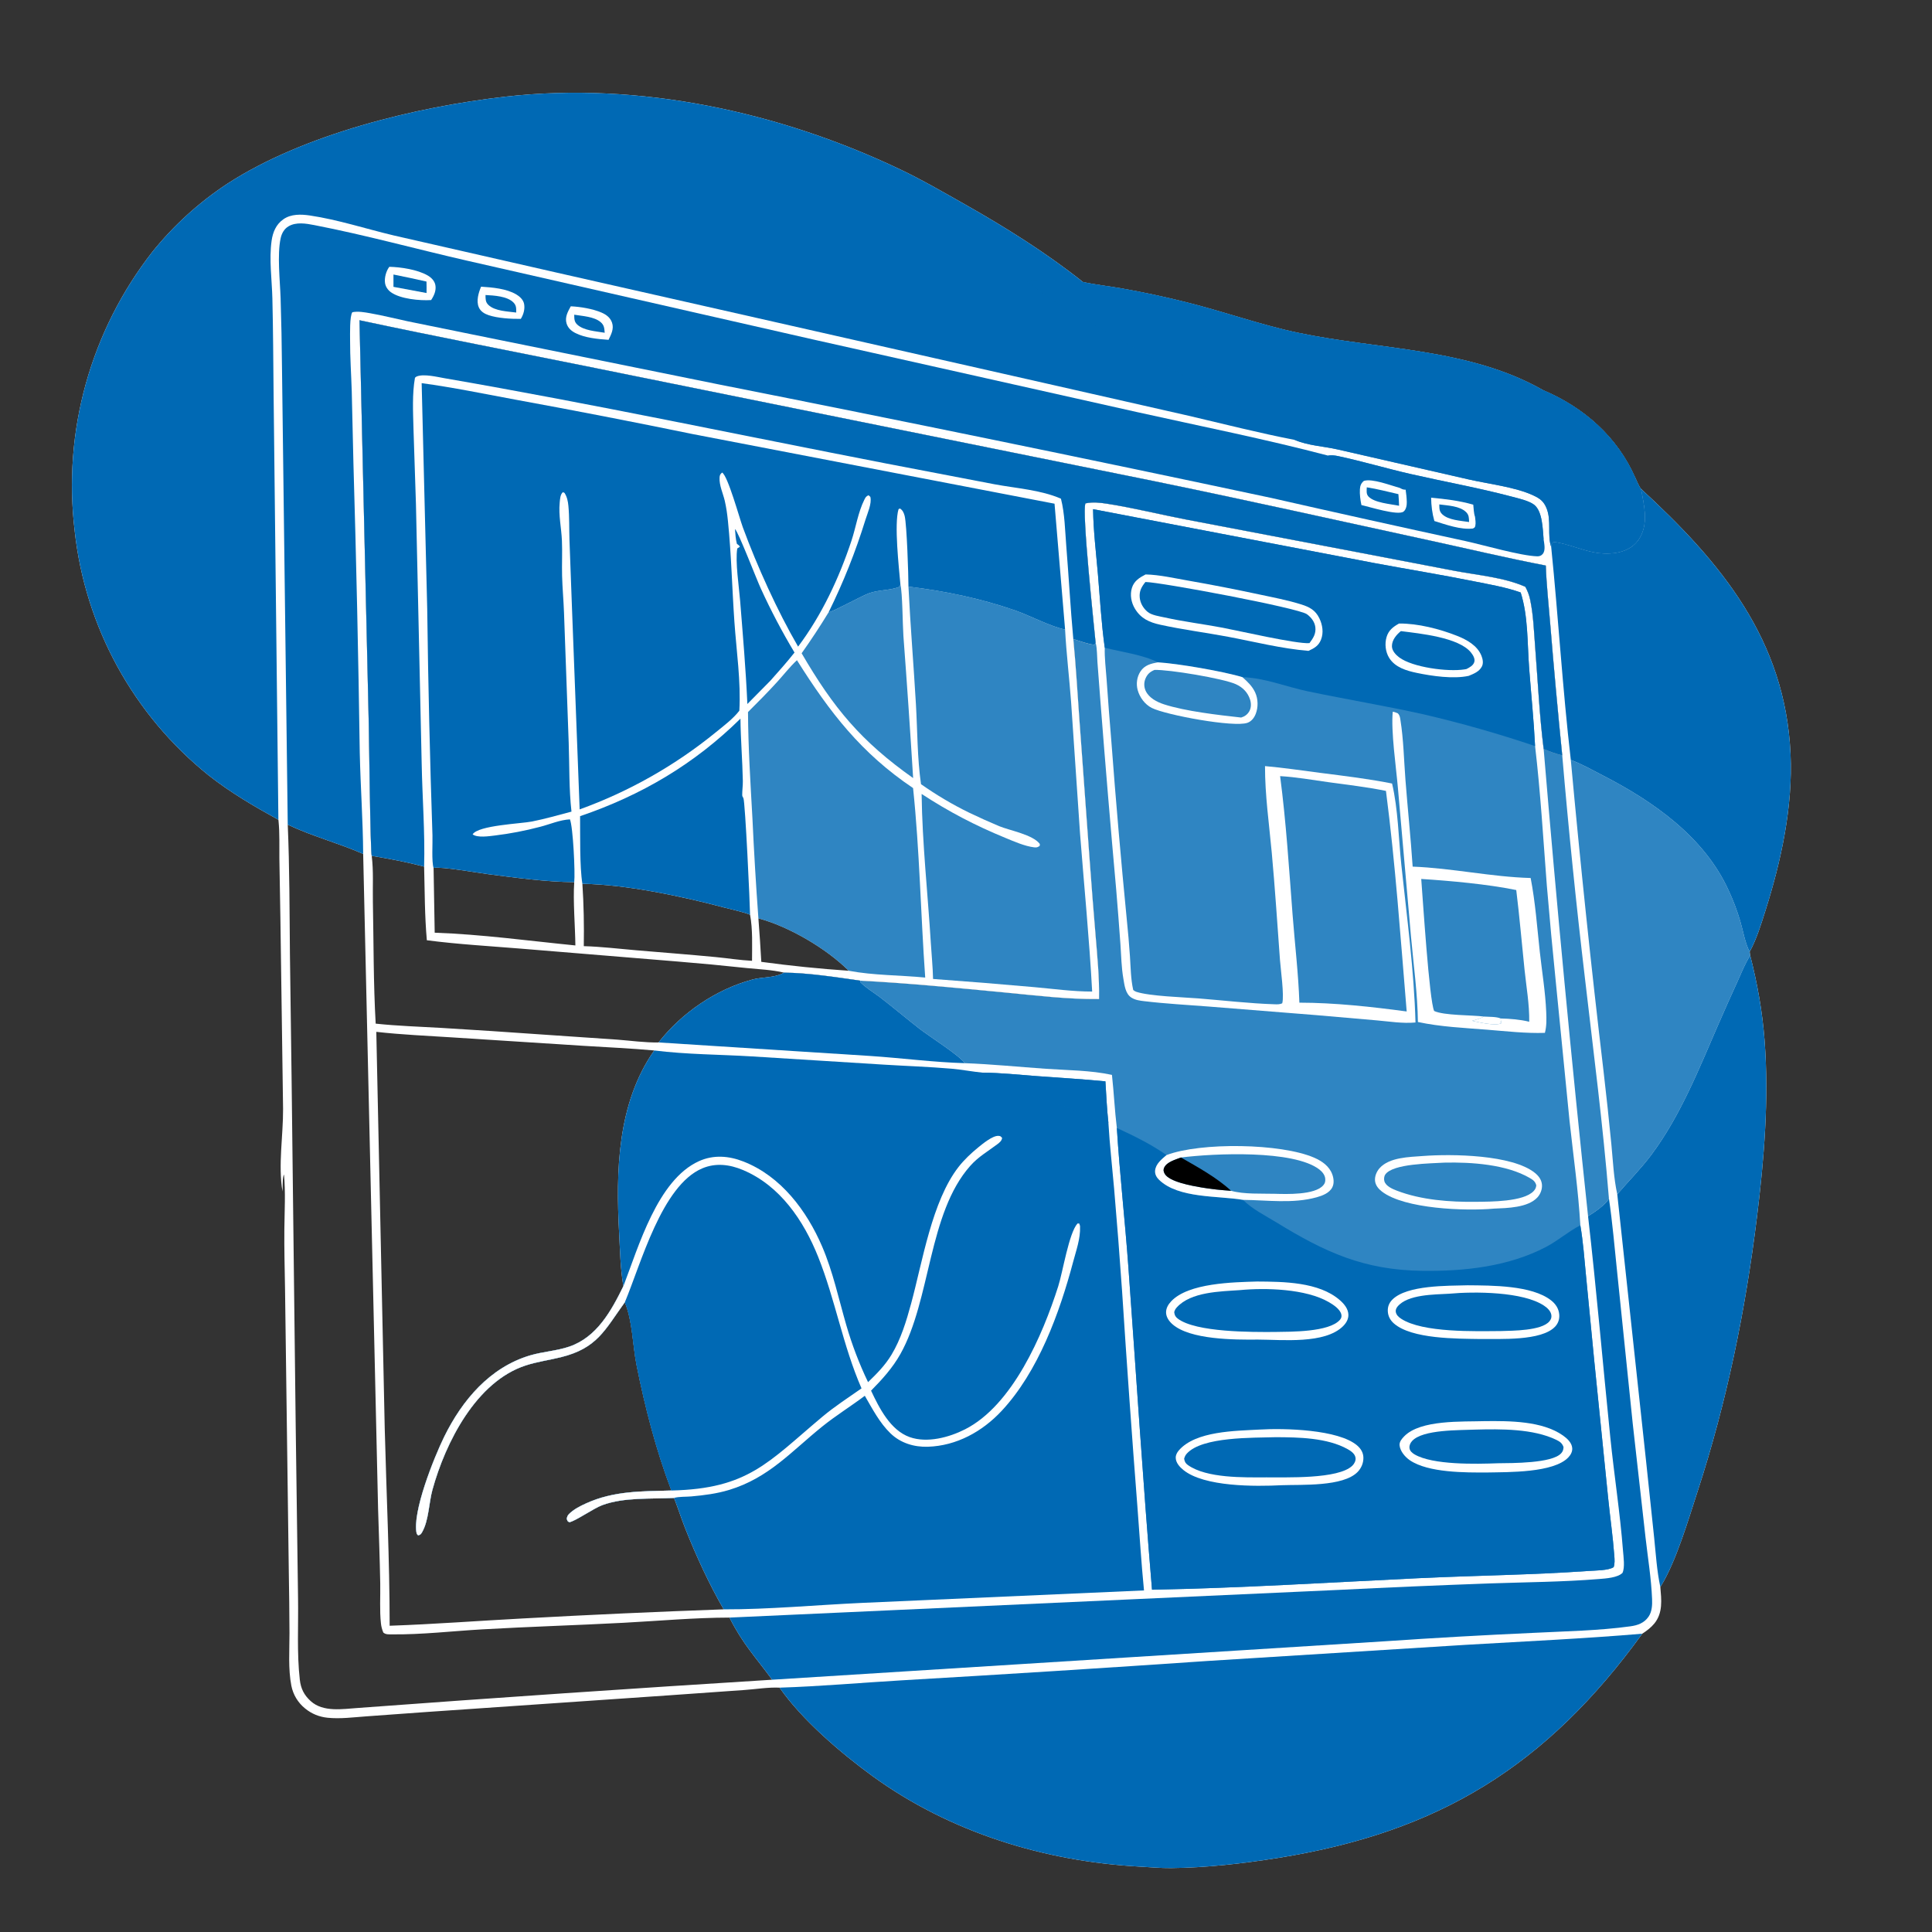 <?xml version="1.0" encoding="utf-8" ?>
<svg xmlns="http://www.w3.org/2000/svg" xmlns:xlink="http://www.w3.org/1999/xlink" width="1024" height="1024">
	<rect width="100%" height="100%" fill="#333333" stroke="none"/>
	<path fill="white" d="M147.554 434.489C134.619 427.348 122.147 420.08 110.519 410.911Q108.674 409.428 106.867 407.901Q105.059 406.373 103.289 404.802Q101.519 403.231 99.788 401.617Q98.058 400.002 96.367 398.346Q94.677 396.69 93.027 394.993Q91.378 393.295 89.771 391.558Q88.163 389.821 86.599 388.045Q85.035 386.269 83.515 384.455Q81.995 382.641 80.519 380.791Q79.044 378.94 77.615 377.054Q76.186 375.167 74.803 373.247Q73.42 371.326 72.085 369.372Q70.75 367.418 69.463 365.431Q68.176 363.445 66.939 361.428Q65.701 359.41 64.513 357.363Q63.325 355.316 62.188 353.241Q61.051 351.165 59.965 349.063Q58.879 346.96 57.845 344.831Q56.811 342.702 55.829 340.549Q54.848 338.395 53.919 336.218Q52.991 334.041 52.116 331.842Q51.242 329.643 50.421 327.423Q49.601 325.203 48.835 322.964Q48.069 320.725 47.358 318.467Q46.648 316.21 45.993 313.935Q45.338 311.661 44.739 309.372Q44.139 307.082 43.597 304.779Q43.054 302.475 42.568 300.159Q42.082 297.842 41.653 295.515Q41.224 293.188 40.852 290.85Q40.48 288.513 40.166 286.167Q39.851 283.822 39.594 281.469Q39.298 279.024 39.062 276.572Q38.826 274.121 38.65 271.664Q38.473 269.208 38.358 266.747Q38.242 264.287 38.186 261.825Q38.13 259.363 38.135 256.9Q38.14 254.437 38.205 251.975Q38.27 249.513 38.395 247.053Q38.52 244.593 38.706 242.137Q38.892 239.681 39.137 237.231Q39.383 234.78 39.688 232.336Q39.994 229.892 40.359 227.456Q40.725 225.021 41.15 222.595Q41.575 220.169 42.059 217.754Q42.543 215.339 43.086 212.937Q43.629 210.535 44.231 208.146Q44.833 205.758 45.493 203.385Q46.153 201.012 46.872 198.657Q47.59 196.301 48.365 193.963Q49.141 191.625 49.974 189.307Q50.806 186.99 51.695 184.693Q52.584 182.396 53.53 180.122Q54.475 177.847 55.475 175.597Q56.476 173.346 57.531 171.121Q58.587 168.895 59.696 166.697Q60.806 164.498 61.969 162.327Q63.132 160.156 64.348 158.014Q65.564 155.872 66.832 153.761Q68.1 151.649 69.419 149.57Q70.739 147.49 72.109 145.443Q73.479 143.396 74.898 141.384Q76.318 139.371 77.787 137.394Q79.255 135.417 80.772 133.476Q84.999 128.217 89.623 123.305Q94.248 118.392 99.242 113.855Q104.236 109.318 109.568 105.185Q114.901 101.052 120.54 97.347C160.919 71.113 220.683 56.577 267.995 51.225C338.955 43.197 412.932 59.252 477.013 89.733C488.689 95.287 499.867 101.792 511.119 108.148C532.781 120.384 554.487 133.953 573.977 149.463C580.778 150.956 587.743 151.678 594.6 152.889Q611.611 155.896 628.366 160.103C648.287 165.019 667.709 172.095 687.788 176.334C731.147 185.488 778.426 184.325 817.891 206.806C839.491 215.949 857.192 231.529 866.71 253.161C867.635 255.042 868.502 257.484 869.771 259.123C912.423 298.266 946.216 339.183 949.016 399.499C950.316 427.49 944.074 456.319 935.653 482.853C933.361 490.074 931.006 497.815 927.357 504.452L927.643 506.453C931.443 521.34 934.081 536.012 935.257 551.36C937.638 582.457 935.029 614.273 931.214 645.143C925.065 694.89 915.266 742.949 899.694 790.657C894.93 805.251 888.378 827.622 880.395 840.522C880.272 840.72 880.13 840.907 879.998 841.1C880.579 847.87 881.476 854.827 876.804 860.536C875.079 862.644 872.718 864.433 870.444 865.896C819.539 936.067 762.702 971.136 677.252 984.765C658.664 987.73 639.468 989.933 620.623 990.119C615.217 990.173 609.659 989.641 604.255 989.352C553.749 986.655 503.499 971.238 462.357 941.31C445.584 929.109 425.088 911.56 413.174 894.492C407.225 894.211 400.713 895.292 394.739 895.719L354.972 898.529L225.518 907.431L194.198 909.7C187.474 910.178 180.308 911.147 173.593 910.439C169.163 909.971 165.177 908.369 161.721 905.535Q161.021 904.972 160.373 904.351Q159.724 903.729 159.133 903.054Q158.541 902.378 158.01 901.653Q157.48 900.929 157.014 900.161Q156.549 899.393 156.152 898.587Q155.755 897.781 155.43 896.944Q155.105 896.107 154.854 895.244Q154.603 894.382 154.428 893.501C152.682 884.598 153.446 874.644 153.432 865.585Q153.359 849.25 153.067 832.917L151.072 682.967C150.909 672.472 150.606 661.951 150.716 651.456C150.815 641.951 151.402 631.937 150.515 622.477C149.614 624.058 149.915 629.379 149.716 631.487C147.353 617.326 150.116 602.029 150.033 587.746L148.634 487.92L148.073 455.004C147.989 448.448 148.29 441.719 147.629 435.195L147.554 434.489ZM582.507 529.523C582.737 518.253 581.616 507.135 580.693 495.921Q579.016 476.098 577.571 456.256L572.089 381.156C571.057 367.015 570.267 352.808 568.874 338.699C572.461 339.806 576.26 341.293 579.983 341.719C580.668 341.035 580.469 341.406 580.704 340.681C579.792 331.087 573.334 271.019 575.32 266.806C579.162 265.945 583.16 266.424 587.01 267.029C600.909 269.212 614.693 272.666 628.515 275.332L721.779 293.13L771.343 302.631C783.364 304.887 797.254 306.033 808.472 311.026C809.624 313.202 810.439 315.227 810.961 317.639C812.751 325.904 813.004 334.662 813.672 343.086C815.091 360.981 815.929 379.234 818.169 397.032C821.347 398.31 824.669 399.619 828.019 400.356Q824.48 365.193 821.596 329.97C820.787 319.942 819.653 309.808 819.314 299.756C798.51 295.743 777.949 290.846 757.252 286.347C708.542 275.76 659.855 264.87 611.021 254.879L316.124 195.199C274.27 186.722 232.292 178.642 190.53 169.738L195.444 383.501C195.624 391.3 196.295 451.935 197.016 453.623C198.032 461.602 197.476 469.874 197.633 477.908C198.053 499.443 197.896 521.043 199.118 542.55C210.749 543.801 222.59 544.135 234.268 544.832Q261.048 546.443 287.809 548.349L327.074 551.022C334.326 551.566 341.789 552.657 349.046 552.513C361.366 536.744 379.576 524.344 398.871 519.154C403.857 517.813 410.071 518.291 414.66 515.988C414.958 515.838 415.247 515.673 415.541 515.515C428.453 515.639 443.19 517.944 456.06 519.785C481.355 521.081 506.724 523.584 531.939 525.982C548.806 527.586 565.533 529.693 582.507 529.523ZM206.524 861.68C230.145 860.862 253.8 859.043 277.41 857.8Q330.463 854.876 383.563 852.988C375.872 839.647 369.033 824.792 363.344 810.501C361.164 805.026 359.387 799.418 357.252 793.932C345.021 794.564 330.83 793.491 319.261 797.745C314.499 799.496 304.828 806.361 301.721 806.821C300.652 806.197 300.75 806.164 300.388 804.963C300.575 803.926 300.792 803.268 301.526 802.514C303.971 800.006 307.519 798.229 310.682 796.793C325.346 790.134 340.147 790.44 355.85 789.999C347.731 768.581 341.892 746.043 337.41 723.597C335.266 712.861 335.312 700.339 331.183 690.216C320.451 705.099 316.573 714.585 297.233 719.367C291.073 720.89 284.695 721.747 278.654 723.712C252.409 732.25 236.121 764.521 229.206 789.606C227.308 796.491 227.276 805.815 223.785 811.984C223.17 813.071 222.863 813.489 221.611 813.798L220.866 812.931C218.238 801.812 230.083 772.397 235.434 761.507C244.945 742.153 259.619 724.753 280.891 718.408C287.698 716.378 294.957 716.039 301.707 713.736C316.393 708.724 324.008 694.731 330.409 681.685C328.8 672.575 328.662 663.155 328.168 653.932C326.399 620.919 327.069 584.913 346.755 556.761C334.238 555.631 321.642 555.094 309.098 554.296L240.07 549.866C226.541 548.986 212.924 548.422 199.45 546.9L203.919 757.193C204.809 791.976 206.52 826.893 206.524 861.68ZM192.49 452.602C179.42 446.837 165.476 443.252 152.512 437.084C153.481 459.789 153.444 482.558 153.661 505.279L154.54 570.903L156.737 756.671L157.968 846.941C158.204 861.163 157.289 876.203 158.91 890.316C159.45 895.012 161.162 898.426 164.665 901.611C171.3 907.643 181.627 905.793 189.837 905.244Q299.501 897.119 409.252 890.288C400.219 877.973 393.913 871.667 386.631 857.356C367.928 857.39 349.01 859.133 330.322 860.117C305.474 861.425 280.595 862.17 255.752 863.585C239.888 864.488 223.58 866.428 207.706 866.248C206.013 866.229 204.476 866.419 203.166 865.282C202.495 863.664 202.103 862.214 201.909 860.468C201.145 853.603 201.662 846.187 201.535 839.242C201.295 826.1 200.803 812.945 200.395 799.807L192.49 452.602Z"/>
	<path fill="#0069B4" d="M147.554 434.489C134.619 427.348 122.147 420.08 110.519 410.911Q108.674 409.428 106.867 407.901Q105.059 406.373 103.289 404.802Q101.519 403.231 99.788 401.617Q98.058 400.002 96.367 398.346Q94.677 396.69 93.027 394.993Q91.378 393.295 89.771 391.558Q88.163 389.821 86.599 388.045Q85.035 386.269 83.515 384.455Q81.995 382.641 80.519 380.791Q79.044 378.94 77.615 377.054Q76.186 375.167 74.803 373.247Q73.42 371.326 72.085 369.372Q70.75 367.418 69.463 365.431Q68.176 363.445 66.939 361.428Q65.701 359.41 64.513 357.363Q63.325 355.316 62.188 353.241Q61.051 351.165 59.965 349.063Q58.879 346.96 57.845 344.831Q56.811 342.702 55.829 340.549Q54.848 338.395 53.919 336.218Q52.991 334.041 52.116 331.842Q51.242 329.643 50.421 327.423Q49.601 325.203 48.835 322.964Q48.069 320.725 47.358 318.467Q46.648 316.21 45.993 313.935Q45.338 311.661 44.739 309.372Q44.139 307.082 43.597 304.779Q43.054 302.475 42.568 300.159Q42.082 297.842 41.653 295.515Q41.224 293.188 40.852 290.85Q40.48 288.513 40.166 286.167Q39.851 283.822 39.594 281.469Q39.298 279.024 39.062 276.572Q38.826 274.121 38.65 271.664Q38.473 269.208 38.358 266.747Q38.242 264.287 38.186 261.825Q38.13 259.363 38.135 256.9Q38.14 254.437 38.205 251.975Q38.27 249.513 38.395 247.053Q38.52 244.593 38.706 242.137Q38.892 239.681 39.137 237.231Q39.383 234.78 39.688 232.336Q39.994 229.892 40.359 227.456Q40.725 225.021 41.15 222.595Q41.575 220.169 42.059 217.754Q42.543 215.339 43.086 212.937Q43.629 210.535 44.231 208.146Q44.833 205.758 45.493 203.385Q46.153 201.012 46.872 198.657Q47.59 196.301 48.365 193.963Q49.141 191.625 49.974 189.307Q50.806 186.99 51.695 184.693Q52.584 182.396 53.53 180.122Q54.475 177.847 55.475 175.597Q56.476 173.346 57.531 171.121Q58.587 168.895 59.696 166.697Q60.806 164.498 61.969 162.327Q63.132 160.156 64.348 158.014Q65.564 155.872 66.832 153.761Q68.1 151.649 69.419 149.57Q70.739 147.49 72.109 145.443Q73.479 143.396 74.898 141.384Q76.318 139.371 77.787 137.394Q79.255 135.417 80.772 133.476Q84.999 128.217 89.623 123.305Q94.248 118.392 99.242 113.855Q104.236 109.318 109.568 105.185Q114.901 101.052 120.54 97.347C160.919 71.113 220.683 56.577 267.995 51.225C338.955 43.197 412.932 59.252 477.013 89.733C488.689 95.287 499.867 101.792 511.119 108.148C532.781 120.384 554.487 133.953 573.977 149.463C580.778 150.956 587.743 151.678 594.6 152.889Q611.611 155.896 628.366 160.103C648.287 165.019 667.709 172.095 687.788 176.334C731.147 185.488 778.426 184.325 817.891 206.806C839.491 215.949 857.192 231.529 866.71 253.161C867.635 255.042 868.502 257.484 869.771 259.123C871.367 268.092 874.089 278.193 868.245 286.344C865.368 290.356 860.766 292.393 855.987 293.074C844.082 294.77 835.437 289.146 824.713 287.363C823.29 287.127 823.199 287.226 822.378 288.227L822.171 289.968C819.987 283.563 822.377 275.983 819.714 269.402C818.215 265.7 816.248 264.25 812.712 262.594C803.199 258.137 789.055 256.525 778.579 254.14L708.915 238.203C701.42 236.502 693.288 236.204 686.188 233.148C667.357 229.518 648.688 224.726 630.012 220.361L559.504 204.364L295.19 144.521L208.658 124.784C193.976 121.305 179.181 116.428 164.262 114.216C159.553 113.518 154.286 113.36 150.205 116.209C146.304 118.933 144.595 123.058 143.951 127.642C142.56 137.536 144.127 148.261 144.368 158.252C144.769 174.874 144.839 191.545 145.004 208.173L147.554 434.489Z"/>
	<path fill="#0069B4" fill-opacity="0.78" d="M544.377 148.855C554.279 147.177 564.051 149.03 573.977 149.463C580.778 150.956 587.743 151.678 594.6 152.889Q611.611 155.896 628.366 160.103C648.287 165.019 667.709 172.095 687.788 176.334C731.147 185.488 778.426 184.325 817.891 206.806C839.491 215.949 857.192 231.529 866.71 253.161C867.635 255.042 868.502 257.484 869.771 259.123C871.367 268.092 874.089 278.193 868.245 286.344C865.368 290.356 860.766 292.393 855.987 293.074C844.082 294.77 835.437 289.146 824.713 287.363C823.29 287.127 823.199 287.226 822.378 288.227L822.171 289.968C819.987 283.563 822.377 275.983 819.714 269.402C818.215 265.7 816.248 264.25 812.712 262.594C803.199 258.137 789.055 256.525 778.579 254.14L708.915 238.203C701.42 236.502 693.288 236.204 686.188 233.148C681.373 227.783 667.929 221.591 661.382 217.862C634.858 202.751 607.827 188.579 581.463 173.185C569.062 165.944 554.937 158.643 544.377 148.855Z"/>
	<path fill="#0069B4" fill-opacity="0.816" d="M817.891 206.806C839.491 215.949 857.192 231.529 866.71 253.161C859.267 248.994 850.991 238.082 844.552 231.947C836.356 224.139 827.741 216.77 819.517 208.993C818.811 208.326 818.377 207.636 817.891 206.806Z"/>
	<path fill="#0069B4" d="M413.174 894.492C434.698 893.822 456.347 891.875 477.855 890.613Q558.875 885.911 639.841 880.358L776.519 871.817C807.815 869.967 839.206 868.55 870.444 865.896C819.539 936.067 762.702 971.136 677.252 984.765C658.664 987.73 639.468 989.933 620.623 990.119C615.217 990.173 609.659 989.641 604.255 989.352C553.749 986.655 503.499 971.238 462.357 941.31C445.584 929.109 425.088 911.56 413.174 894.492Z"/>
	<path fill="#0069B4" d="M869.771 259.123C912.423 298.266 946.216 339.183 949.016 399.499C950.316 427.49 944.074 456.319 935.653 482.853C933.361 490.074 931.006 497.815 927.357 504.452C924.955 500.068 923.826 493.123 922.36 488.219Q919.868 479.761 916.127 471.776C903.214 443.551 876.379 424.828 849.595 411.027C844.077 408.184 838.38 404.94 832.56 402.79C828.203 365.258 825.984 327.542 822.171 289.968L822.378 288.227C823.199 287.226 823.29 287.127 824.713 287.363C835.437 289.146 844.082 294.77 855.987 293.074C860.766 292.393 865.368 290.356 868.245 286.344C874.089 278.193 871.367 268.092 869.771 259.123Z"/>
	<path fill="#0069B4" d="M927.643 506.453C931.443 521.34 934.081 536.012 935.257 551.36C937.638 582.457 935.029 614.273 931.214 645.143C925.065 694.89 915.266 742.949 899.694 790.657C894.93 805.251 888.378 827.622 880.395 840.522C880.272 840.72 880.13 840.907 879.998 841.1C878.162 832.587 877.635 823.664 876.734 815.005L872.437 774.253L857.184 632.987C863.165 625.994 869.617 619.584 875.153 612.189C890.689 591.436 900.451 566.612 910.727 543.016Q915.753 531.46 921.003 520.004C923.054 515.501 924.919 510.589 927.643 506.453Z"/>
	<path fill="#0069B4" fill-opacity="0.816" d="M832.56 402.79C838.38 404.94 844.077 408.184 849.595 411.027C876.379 424.828 903.214 443.551 916.127 471.776Q919.868 479.761 922.36 488.219C923.826 493.123 924.955 500.068 927.357 504.452L927.643 506.453C924.919 510.589 923.054 515.501 921.003 520.004Q915.753 531.46 910.727 543.016C900.451 566.612 890.689 591.436 875.153 612.189C869.617 619.584 863.165 625.994 857.184 632.987C855.29 624.428 854.909 615.268 854.06 606.554Q852.164 587.039 849.886 567.564Q840.123 485.292 832.56 402.79Z"/>
	<path fill="#0069B4" fill-opacity="0.816" d="M579.349 269.866L728.676 298.475C746.213 301.754 763.834 304.591 781.321 308.123C789.45 309.765 798.173 311.22 805.988 314.03C810.006 326.561 809.482 341.026 810.476 354.105C811.521 367.863 812.943 381.657 813.626 395.434C816.513 419.99 817.964 444.849 819.868 469.502Q822.056 495.439 824.699 521.333L831.904 594.28C833.904 612.691 836.542 630.945 837.611 649.453C839.114 658.229 839.764 667.393 840.63 676.259L844.983 721.185L852.345 793.947C853.381 804.217 854.879 814.471 855.635 824.764C855.78 826.739 855.918 828.72 855.274 830.62C852.464 832.456 845.335 832.395 841.835 832.644C811.959 834.766 781.905 835.04 751.983 836.467C704.901 838.714 657.716 841.706 610.591 842.586C605.787 785.54 602.2 728.339 598.043 671.238C596.261 646.752 593.484 622.349 591.947 597.846C590.814 588.514 590.38 579.071 589.355 569.717C578.07 567.253 565.845 567.286 554.327 566.48C540.004 565.478 525.644 564.043 511.301 563.5C508.927 559.676 492.56 549.298 487.597 545.448C480.502 539.944 473.66 534.119 466.537 528.648C463.036 525.959 459.001 523.687 455.918 520.512L456.06 519.785C481.355 521.081 506.724 523.584 531.939 525.982C548.806 527.586 565.533 529.693 582.507 529.523C582.737 518.253 581.616 507.135 580.693 495.921Q579.016 476.098 577.571 456.256L572.089 381.156C571.057 367.015 570.267 352.808 568.874 338.699C572.461 339.806 576.26 341.293 579.983 341.719C580.668 341.035 580.469 341.406 580.704 340.681C580.749 340.84 580.801 340.996 580.838 341.157C581.525 344.176 581.431 347.83 581.664 350.945L583.296 372.349Q587.154 421.992 591.616 471.585Q592.822 486.031 593.854 500.491C594.275 506.524 594.366 512.746 595.407 518.702C596.013 522.176 596.454 526.717 599.663 528.749C601.793 530.097 604.1 530.359 606.549 530.653C617.782 531.997 629.147 532.594 640.429 533.472L697.58 538.033L729.6 540.809C736.306 541.397 743.534 542.568 750.238 541.94C749.487 514.156 745.659 486.064 742.741 458.441C741.276 444.583 740.999 428.679 737.822 415.287C725.211 412.759 712.459 411.266 699.711 409.626C689.956 408.372 680.281 406.912 670.478 406.051C670.455 421.421 672.655 436.62 674.058 451.899C675.796 470.806 677.012 489.786 678.407 508.723C678.786 513.87 680.731 527.552 679.625 531.739C678.362 532.41 676.931 532.332 675.533 532.287C662.192 531.859 648.661 530.251 635.353 529.194C627.129 528.54 609.437 528.015 602.322 525.701C601.643 525.48 601.158 525.171 600.626 524.704C599.328 518.875 599.29 512.831 598.899 506.888Q598.223 497.012 597.203 487.165Q592.608 440.348 589.079 393.437Q587.675 376.668 586.502 359.881C586.125 354.451 585.381 348.748 585.543 343.312C583.751 330.448 583.032 317.363 581.927 304.42C580.943 292.898 579.517 281.443 579.349 269.866Z"/>
	<path fill="#0069B4" d="M591.947 597.846C600.762 601.891 610.364 606.622 618.274 612.221C615.734 614.383 612.478 616.953 612.225 620.564C612.093 622.46 613.059 624.099 614.375 625.367C624.664 635.281 645.658 633.694 658.818 635.948C663.547 640.788 670.76 644.367 676.558 647.92C702.355 663.725 722.856 673.181 753.916 673.57C776.159 673.849 799.53 671.36 819.503 660.864C825.82 657.545 831.359 652.617 837.611 649.453C839.114 658.229 839.764 667.393 840.63 676.259L844.983 721.185L852.345 793.947C853.381 804.217 854.879 814.471 855.635 824.764C855.78 826.739 855.918 828.72 855.274 830.62C852.464 832.456 845.335 832.395 841.835 832.644C811.959 834.766 781.905 835.04 751.983 836.467C704.901 838.714 657.716 841.706 610.591 842.586C605.787 785.54 602.2 728.339 598.043 671.238C596.261 646.752 593.484 622.349 591.947 597.846Z"/>
	<path fill="white" d="M666.26 679.231C680.169 679.325 699.114 679.38 710.252 689.198C712.483 691.165 714.648 693.791 714.679 696.919C714.701 699.247 713.499 701.253 711.895 702.856C702.227 712.526 679.499 710.038 666.718 710.008C654.392 710.132 630.693 710.124 621.374 701.828C619.633 700.278 618.132 698.171 618.043 695.766C617.956 693.429 619.21 691.338 620.769 689.692C629.956 679.987 653.455 679.621 666.26 679.231Z"/>
	<path fill="#0069B4" d="M657.104 683.792C670.865 682.477 692.034 683.06 704.277 690.128C706.594 691.466 710.354 693.896 710.946 696.741C711.164 697.789 710.946 698.662 710.229 699.493C704.469 706.17 683.898 705.81 675.662 705.964C663.698 706.042 633.824 706.227 624.212 698.876C622.922 697.889 622.56 697.002 622.354 695.436C622.652 694.428 623.008 693.738 623.707 692.964C631.204 684.655 646.758 684.519 657.104 683.792Z"/>
	<path fill="white" d="M667.415 757.708C680.628 756.905 709.431 757.575 719.367 766.172C721.221 767.777 722.492 769.808 722.621 772.303C722.772 775.215 721.571 778.12 719.546 780.187C711.829 788.066 689.882 786.795 679.375 787.192C665.358 787.911 638.236 788.127 627.157 779.084C625.268 777.542 623.196 775.26 623.161 772.664C623.14 771.149 623.856 769.846 624.814 768.734C633.704 758.427 654.87 758.409 667.415 757.708Z"/>
	<path fill="#0069B4" d="M676.039 761.743C688.242 761.777 703.437 762.011 714.284 768.081C716.047 769.068 718.143 770.494 718.459 772.669C718.677 774.169 717.865 775.771 716.817 776.803C709.365 784.144 681.326 782.915 671.091 783.032C659.285 783.063 639.544 783.564 629.609 776.505C628.275 775.558 627.902 774.726 627.621 773.156C627.943 772.044 628.255 771.301 629.043 770.43C637.246 761.373 664.248 762.125 676.039 761.743Z"/>
	<path fill="white" d="M777.872 681.229C790.652 681.348 811.825 681.197 822.063 689.186C824.535 691.116 826.209 693.634 826.442 696.815C826.614 699.158 825.888 701.37 824.281 703.1C817.046 710.886 794.875 709.566 784.56 709.709C772.098 709.505 748.264 709.746 738.807 701.463C736.832 699.733 735.657 697.535 735.561 694.894C735.475 692.508 736.309 690.485 737.999 688.796C745.745 681.057 767.414 681.523 777.872 681.229Z"/>
	<path fill="#0069B4" d="M767.977 685.706C781.522 684.449 807.361 684.56 818.456 692.089C820.163 693.247 821.948 694.903 822.26 697.045C822.45 698.343 822.029 699.378 821.194 700.363C816.953 705.365 801.63 705.281 795.625 705.483C781.974 705.573 754.066 706.469 742.614 698.947C741.257 698.056 740.024 696.925 739.782 695.242C739.642 694.268 740.1 693.253 740.714 692.511C746.099 685.999 760.201 686.172 767.977 685.706Z"/>
	<path fill="white" d="M787.019 753.229C800.011 753.096 817.422 753.086 828.415 760.841C830.606 762.387 833.113 764.676 833.316 767.543C833.45 769.426 832.513 771.096 831.265 772.425C823.501 780.697 799.282 780.222 788.571 780.444C776.75 780.508 757.045 780.628 747.25 773.971C744.769 772.285 742.081 769.167 741.805 766.035C741.638 764.15 743.005 762.568 744.247 761.288C752.898 752.376 775.128 753.612 787.019 753.229Z"/>
	<path fill="#0069B4" d="M781.871 757.721C795.389 757.364 812.577 757.192 824.876 763.142C826.788 764.067 827.999 764.944 828.707 767.006C828.594 768.414 828.415 769.189 827.452 770.269C822.671 775.626 801.422 775.46 793.936 775.556C782.335 775.987 759.457 776.543 749.751 770.859C748.5 770.127 747.233 769.049 747.056 767.514C746.895 766.119 747.479 764.856 748.378 763.833C753.904 757.54 773.934 758.106 781.871 757.721Z"/>
	<path fill="#0069B4" d="M579.349 269.866L728.676 298.475C746.213 301.754 763.834 304.591 781.321 308.123C789.45 309.765 798.173 311.22 805.988 314.03C810.006 326.561 809.482 341.026 810.476 354.105C811.521 367.863 812.943 381.657 813.626 395.434Q784.397 385.559 754.347 378.572C734.025 374.044 713.439 370.671 693.06 366.392C681.761 364.019 670.099 359.222 658.524 358.923C648.645 355.865 624.037 351.648 613.667 351.046C606.018 347.065 594.072 345.479 585.543 343.312C583.751 330.448 583.032 317.363 581.927 304.42C580.943 292.898 579.517 281.443 579.349 269.866Z"/>
	<path fill="white" d="M607.183 304.467C614.554 304.616 622.532 306.492 629.786 307.738Q648.65 311.042 667.375 315.057C674.784 316.636 682.485 318.093 689.716 320.366C694.057 321.73 697.175 323.394 699.247 327.622C700.983 331.164 701.638 335.348 700.147 339.081C698.865 342.29 696.55 343.616 693.516 344.971C679.354 343.813 664.864 340.133 650.89 337.504C638.932 335.253 626.745 333.73 614.88 331.1C609.166 329.834 604.696 327.879 601.517 322.59C599.578 319.364 598.811 315.288 599.928 311.637C601.065 307.922 603.914 306.158 607.183 304.467Z"/>
	<path fill="#0069B4" d="M607.102 308.469C614.811 308.493 688.228 322.223 692.717 325.558C694.948 327.215 696.782 329.544 697.149 332.358C697.601 335.814 696.04 338.232 694.038 340.877C687.261 341.412 656.406 334.295 648.048 332.712C637.825 330.777 627.435 329.519 617.282 327.261C614.602 326.665 610.465 326.109 608.296 324.341C605.974 322.447 604.341 319.663 604.074 316.668C603.773 313.28 605.031 311.027 607.102 308.469Z"/>
	<path fill="white" d="M741.522 330.483C751.469 330.376 763.06 333.361 772.271 337.007C777.441 339.053 783.03 342.142 785.198 347.569C785.893 349.308 786.336 351.492 785.43 353.248C784.003 356.015 781.149 357.086 778.444 358.219C770.345 359.982 759.041 358.343 751.007 356.666C745.487 355.514 739.398 353.747 736.261 348.646C734.313 345.48 733.853 341.207 734.907 337.654C735.967 334.081 738.382 332.212 741.522 330.483Z"/>
	<path fill="#0069B4" d="M742.492 334.506C752.515 335.787 773.104 337.775 779.607 345.797C780.646 347.079 781.89 349.029 781.436 350.767C780.92 352.74 778.92 353.743 777.273 354.602Q776.721 354.713 776.166 354.802C767.4 356.181 748.674 353.736 741.586 348.417C739.784 347.064 737.765 344.919 737.755 342.508C737.742 339.209 740.108 336.443 742.492 334.506Z"/>
	<path fill="white" d="M618.274 612.221C636.231 605.355 679.085 605.889 696.718 613.672C700.733 615.444 704.544 618.117 706.119 622.391C706.915 624.552 707.224 627.192 706.148 629.31C704.599 632.357 700.911 633.738 697.819 634.594C685.222 638.084 671.681 636.08 658.818 635.948C645.658 633.694 624.664 635.281 614.375 625.367C613.059 624.099 612.093 622.46 612.225 620.564C612.478 616.953 615.734 614.383 618.274 612.221Z"/>
	<path fill="#0069B4" fill-opacity="0.816" d="M625.936 613.502C643.366 611.298 685.689 609.364 699.278 619.847C700.812 621.03 702.259 622.773 702.412 624.789C702.522 626.25 702.292 627.183 701.314 628.288C696.752 633.442 681.911 632.906 675.709 632.736C668.47 632.539 659.443 633.085 652.511 631.147C647.192 630.775 641.898 630.262 636.641 629.348C632.181 628.572 619.482 626.444 617.219 621.94C616.643 620.796 616.506 619.933 617.095 618.749C618.572 615.779 623.093 614.609 625.936 613.502Z"/>
	<path d="M625.936 613.502C634.875 618.623 644.94 624.141 652.511 631.147C647.192 630.775 641.898 630.262 636.641 629.348C632.181 628.572 619.482 626.444 617.219 621.94C616.643 620.796 616.506 619.933 617.095 618.749C618.572 615.779 623.093 614.609 625.936 613.502Z"/>
	<path fill="white" d="M613.667 351.046C624.037 351.648 648.645 355.865 658.524 358.923C661.183 361.273 663.776 363.737 665.271 367.026C666.861 370.525 666.95 374.84 665.541 378.418C664.733 380.469 663.313 382.322 661.187 383.095C654.073 385.681 617.932 378.961 610.482 375.229C606.847 373.408 604.043 369.621 602.989 365.734C602.094 362.43 602.576 358.777 604.461 355.886C606.642 352.539 610.002 351.722 613.667 351.046Z"/>
	<path fill="#0069B4" fill-opacity="0.816" d="M611.893 355.079C619.471 354.791 648.347 359.598 655.049 362.648C658.63 364.278 661.302 366.939 662.538 370.719C663.207 372.767 663.232 375.132 662.121 377.041C661.129 378.748 659.689 379.764 657.834 380.313C645.755 378.976 628.266 376.985 616.951 373.314C613.211 372.1 608.975 369.918 607.234 366.173Q607.059 365.792 606.924 365.395Q606.788 364.998 606.695 364.589Q606.602 364.18 606.551 363.764Q606.501 363.347 606.493 362.928Q606.486 362.508 606.522 362.091Q606.558 361.673 606.637 361.261Q606.716 360.849 606.838 360.447Q606.959 360.046 607.121 359.659C608.121 357.295 609.566 356.04 611.893 355.079Z"/>
	<path fill="white" d="M738.198 377.214C739.176 377.368 739.994 377.716 740.905 378.092C741.895 379.149 742.019 380.142 742.241 381.52C743.913 391.92 744.107 402.913 744.923 413.421C746.111 428.731 747.711 444.01 748.738 459.331C769.655 460.105 790.335 464.785 811.28 465.361C813.779 478.292 814.692 491.419 816.129 504.492C817.292 515.075 819.08 525.686 819.527 536.328C819.683 540.06 819.785 543.803 818.827 547.44C808.784 547.776 798.376 546.576 788.357 545.777C776.223 544.811 763.404 544.243 751.515 541.674C751.34 526.66 749.231 511.559 747.874 496.605L740.917 417.615C739.99 406.74 737.16 387.462 738.198 377.214Z"/>
	<path fill="#0069B4" fill-opacity="0.816" d="M753.281 465.867C768.801 466.85 788.512 468.647 803.644 471.743C805.389 485.807 806.565 499.907 808.043 513.997C809.003 523.155 810.644 532.32 810.522 541.547C805.568 540.33 800.505 539.952 795.416 539.814C795.386 540.536 795.378 540.122 795.539 541.179L795.681 542.077L795.015 541.361L795.701 542.382C792.318 543.859 783.896 541.858 780.226 541.034C782.486 540.513 784.45 539.756 786.559 538.797C780.096 537.952 765.326 538.294 760.128 535.841C757.537 530.319 754.136 476.555 753.281 465.867Z"/>
	<path fill="white" d="M786.559 538.797C789.105 538.983 793.106 538.805 795.416 539.814C795.386 540.536 795.378 540.122 795.539 541.179L795.681 542.077L795.015 541.361L795.701 542.382C792.318 543.859 783.896 541.858 780.226 541.034C782.486 540.513 784.45 539.756 786.559 538.797Z"/>
	<path fill="white" d="M754.158 612.706C769.509 611.543 801.489 611.958 813.539 621.664C815.504 623.247 817.065 625.314 817.268 627.901C817.46 630.333 816.489 632.896 814.842 634.673C809.77 640.146 798.812 640.292 791.876 640.592C776.579 641.965 744.41 640.761 732.461 631.56C730.638 630.156 729.072 628.308 728.806 625.944C728.534 623.532 729.608 620.961 731.187 619.174C736.333 613.35 746.929 613.261 754.158 612.706Z"/>
	<path fill="#0069B4" fill-opacity="0.816" d="M765.591 616.217C779.846 615.894 798.472 617.123 810.907 624.417C812.635 625.431 813.77 626.262 814.265 628.301C814.084 629.602 813.761 630.323 812.883 631.273C807.565 637.02 789.781 636.907 782.423 636.982C768.576 637.172 753.232 636.058 740.254 631.035C737.975 630.152 734.541 628.684 733.759 626.093C733.426 624.991 733.565 623.489 734.222 622.525C738.208 616.679 758.585 616.675 765.591 616.217Z"/>
	<path fill="white" d="M190.53 169.738C232.292 178.642 274.27 186.722 316.124 195.199L611.021 254.879C659.855 264.87 708.542 275.76 757.252 286.347C777.949 290.846 798.51 295.743 819.314 299.756C819.653 309.808 820.787 319.942 821.596 329.97Q824.48 365.193 828.019 400.356C824.669 399.619 821.347 398.31 818.169 397.032C815.929 379.234 815.091 360.981 813.672 343.086C813.004 334.662 812.751 325.904 810.961 317.639C810.439 315.227 809.624 313.202 808.472 311.026C797.254 306.033 783.364 304.887 771.343 302.631L721.779 293.13L628.515 275.332C614.693 272.666 600.909 269.212 587.01 267.029C583.16 266.424 579.162 265.945 575.32 266.806C573.334 271.019 579.792 331.087 580.704 340.681C580.469 341.406 580.668 341.035 579.983 341.719C576.26 341.293 572.461 339.806 568.874 338.699C570.267 352.808 571.057 367.015 572.089 381.156L577.571 456.256Q579.016 476.098 580.693 495.921C581.616 507.135 582.737 518.253 582.507 529.523C565.533 529.693 548.806 527.586 531.939 525.982C506.724 523.584 481.355 521.081 456.06 519.785C443.19 517.944 428.453 515.639 415.541 515.515C409.226 513.993 402.246 513.746 395.776 513.088Q377.386 511.114 358.951 509.609L276.068 502.796C259.498 501.436 242.718 500.509 226.239 498.353C225.076 485.416 225.126 472.304 224.794 459.316C215.69 456.919 206.307 455.144 197.016 453.623C196.295 451.935 195.624 391.3 195.444 383.501L190.53 169.738ZM397.545 484.799C393.278 483.161 388.439 482.232 384.012 481.055C361.458 475.061 331.996 468.809 308.679 468.422C309.404 479.366 309.604 490.519 309.42 501.485C318.673 501.736 327.972 502.88 337.196 503.662C351.249 504.853 365.316 505.926 379.355 507.27C385.742 507.881 392.197 508.929 398.593 509.251C398.59 501.219 399.027 492.715 397.545 484.799ZM230.399 494.352C255.165 495.206 280.275 498.661 304.963 501.105C304.836 490.586 303.676 477.736 304.351 467.566C289.444 467.43 273.679 465.261 258.904 463.351C252.97 462.585 234.266 459.254 229.807 459.984L230.399 494.352ZM403.507 509.802Q426.6 512.943 449.852 514.525C437.88 502.623 418.072 491.03 401.966 486.749Q402.861 498.267 403.507 509.802Z"/>
	<path fill="#0069B4" d="M190.53 169.738C232.292 178.642 274.27 186.722 316.124 195.199L611.021 254.879C659.855 264.87 708.542 275.76 757.252 286.347C777.949 290.846 798.51 295.743 819.314 299.756C819.653 309.808 820.787 319.942 821.596 329.97Q824.48 365.193 828.019 400.356C824.669 399.619 821.347 398.31 818.169 397.032C815.929 379.234 815.091 360.981 813.672 343.086C813.004 334.662 812.751 325.904 810.961 317.639C810.439 315.227 809.624 313.202 808.472 311.026C797.254 306.033 783.364 304.887 771.343 302.631L721.779 293.13L628.515 275.332C614.693 272.666 600.909 269.212 587.01 267.029C583.16 266.424 579.162 265.945 575.32 266.806C573.334 271.019 579.792 331.087 580.704 340.681C580.469 341.406 580.668 341.035 579.983 341.719C576.26 341.293 572.461 339.806 568.874 338.699C567.364 322.242 566.464 305.713 565.137 289.237C564.488 281.176 564.343 272.134 562.322 264.313C551.657 259.643 538.464 258.806 527.038 256.661L469.412 245.61C391.489 230.487 313.772 213.979 235.552 200.454C231.668 199.783 224.766 198.061 220.992 199.484C220.483 199.676 220.305 199.891 219.943 200.227C218.412 208.809 218.939 218.283 219.146 226.978L220.461 267.218L223.494 404.48C223.828 422.647 225.3 441.185 224.794 459.316C215.69 456.919 206.307 455.144 197.016 453.623C196.295 451.935 195.624 391.3 195.444 383.501L190.53 169.738Z"/>
	<path fill="#0069B4" d="M223.488 203.073C240.132 205.338 256.684 208.754 273.199 211.823Q320.285 220.434 367.17 230.075L558.925 266.969L564.519 333.655C557.036 332.211 545.653 326.165 537.876 323.478C519.419 317.1 500.839 313.263 481.501 310.919C481.505 304.911 480.648 278.234 479.493 273.479C479.112 271.91 478.426 270.357 476.987 269.514L476.247 269.864C473.853 277.806 476.445 300.646 477.221 309.663L476.883 310.938C472.035 313.017 465.832 312.534 460.652 314.419C456.178 316.047 441.489 324.253 439.18 324.525C447.105 308.424 453.404 292.584 458.717 275.452C459.804 271.946 462.143 266.956 461.311 263.38L460.375 262.5C459.036 262.975 458.715 263.682 458.099 264.907C454.843 271.378 453.616 279.593 451.32 286.518C444.743 306.361 435.608 325.933 423.006 342.718C411.998 323.773 401.281 300.064 393.694 279.437C391.905 274.572 385.802 252.258 382.745 250.467C381.718 251.308 381.461 251.807 381.384 253.167C381.153 257.251 383.195 261.422 384.119 265.343C384.961 268.912 385.46 272.573 385.831 276.218C387.631 293.924 388.008 311.766 389.244 329.517C390.322 345.001 392.756 361.228 391.865 376.697C388.549 380.984 383.687 384.626 379.488 388.048Q375.446 391.346 371.269 394.47Q367.092 397.594 362.787 400.539Q358.481 403.484 354.056 406.245Q349.63 409.006 345.092 411.578Q340.554 414.149 335.911 416.527Q331.268 418.905 326.53 421.086Q321.791 423.266 316.964 425.244Q312.138 427.222 307.232 428.995L303.134 321.551L301.822 286.033C301.625 280.11 301.828 274.03 301.261 268.139C301.019 265.619 300.572 263.395 299.202 261.244L298.351 260.858C296.905 262.059 296.819 264.654 296.65 266.429C295.998 273.252 297.54 279.751 297.831 286.54C298.097 292.756 297.759 298.975 297.919 305.188C298.087 311.67 298.705 318.19 298.934 324.688L301.424 393.743C301.845 405.762 301.539 418.234 302.896 430.177C295.951 432.017 288.971 434.025 281.921 435.425C276.177 436.565 253.475 437.418 250.504 442.217C252.988 444.171 259.234 443.201 262.264 442.84Q274.454 441.356 286.326 438.215C291.477 436.884 296.745 434.556 302.074 434.276C303.725 438.192 304.922 462.663 304.351 467.566C289.444 467.43 273.679 465.261 258.904 463.351C252.97 462.585 234.266 459.254 229.807 459.984C228.702 456.759 229.364 446.643 229.214 442.739Q227.184 382.74 226.435 322.712L223.488 203.073Z"/>
	<path fill="#0069B4" fill-opacity="0.816" d="M481.501 310.919C500.839 313.263 519.419 317.1 537.876 323.478C545.653 326.165 557.036 332.211 564.519 333.655C565.187 346.42 566.759 359.237 567.7 372.001L572.449 441.908C574.615 469.788 577.369 497.615 578.868 525.546C568.7 525.561 558.427 524.119 548.3 523.22Q521.437 520.815 494.537 518.868C494.41 512.577 493.752 506.245 493.368 499.958C491.767 473.678 488.804 447.129 488.477 420.814C503.102 430.332 516.751 437.478 532.883 444.104C537.501 446.001 543.078 448.484 548.07 449.099C549.424 449.266 550.028 449.105 551.086 448.297L551.13 447.321C547.471 442.372 535.284 440.226 529.571 437.878Q521.461 434.482 513.541 430.665C504.619 426.319 496.282 421.323 488.152 415.634C486.155 401.71 486.278 387.288 485.46 373.25C484.249 352.468 482.523 331.711 481.501 310.919Z"/>
	<path fill="#0069B4" fill-opacity="0.816" d="M396.455 377.401C401.704 372.172 406.913 366.928 411.904 361.45C415.351 357.667 418.655 353.39 422.397 349.921C439.841 377.665 456.502 399.226 483.95 417.699C487.442 451.02 487.997 484.723 490.382 518.128C477.06 516.829 462.961 517.019 449.852 514.525C437.88 502.623 418.072 491.03 401.966 486.749Q400.028 460.226 398.802 433.661C397.755 414.927 396.559 396.169 396.455 377.401Z"/>
	<path fill="#0069B4" d="M307.455 432.591C339.913 421.541 368.001 405.007 392.455 380.899C392.563 391.931 393.512 402.921 393.718 413.94C393.764 416.43 393.373 418.91 393.39 421.363C393.395 422.066 393.683 422.425 394.015 423.017C394.968 424.714 397.531 479.853 397.545 484.799C393.278 483.161 388.439 482.232 384.012 481.055C361.458 475.061 331.996 468.809 308.679 468.422C307.194 459.391 307.552 442.423 307.455 432.591Z"/>
	<path fill="#0069B4" fill-opacity="0.816" d="M477.221 309.663C478.374 314.634 478.38 330.539 478.82 336.995Q481.658 374.682 483.981 412.405C456.243 392.764 441.834 375.324 424.878 346.25Q432.413 335.64 439.18 324.525C441.489 324.253 456.178 316.047 460.652 314.419C465.832 312.534 472.035 313.017 476.883 310.938L477.221 309.663Z"/>
	<path fill="#0069B4" d="M389.557 280.385C391.359 281.908 400.947 306.978 403.289 312.018Q411.255 329.434 421.105 345.859C417.029 351.024 412.666 355.909 408.287 360.817L396.122 373.134C395.309 354.884 393.74 336.76 392.295 318.553C391.696 311.005 389.629 297.796 390.767 290.706L392.155 289.787C391.641 289 391.913 289.285 391.138 288.668C390.95 288.519 390.756 288.377 390.566 288.232C389.904 285.62 389.736 283.059 389.557 280.385Z"/>
	<path fill="#0069B4" d="M346.755 556.761C364.033 558.927 381.476 558.873 398.84 559.936L468.515 564.283C480.419 565.014 492.4 565.412 504.278 566.431C509.822 566.906 515.28 567.99 520.808 568.53C530.308 568.585 539.884 569.639 549.357 570.342C561.532 571.247 573.737 571.949 585.889 573.131C586.343 580.459 586.681 587.822 587.478 595.121C588.149 606.725 589.488 618.349 590.497 629.934Q592.844 657.13 594.728 684.361Q598.435 741.742 602.888 799.07C604.016 813.685 604.905 828.371 606.343 842.957L456.753 849.571C432.89 850.66 407.199 853.067 383.563 852.988C375.872 839.647 369.033 824.792 363.344 810.501C361.164 805.026 359.387 799.418 357.252 793.932C345.021 794.564 330.83 793.491 319.261 797.745C314.499 799.496 304.828 806.361 301.721 806.821C300.652 806.197 300.75 806.164 300.388 804.963C300.575 803.926 300.792 803.268 301.526 802.514C303.971 800.006 307.519 798.229 310.682 796.793C325.346 790.134 340.147 790.44 355.85 789.999C347.731 768.581 341.892 746.043 337.41 723.597C335.266 712.861 335.312 700.339 331.183 690.216C320.451 705.099 316.573 714.585 297.233 719.367C291.073 720.89 284.695 721.747 278.654 723.712C252.409 732.25 236.121 764.521 229.206 789.606C227.308 796.491 227.276 805.815 223.785 811.984C223.17 813.071 222.863 813.489 221.611 813.798L220.866 812.931C218.238 801.812 230.083 772.397 235.434 761.507C244.945 742.153 259.619 724.753 280.891 718.408C287.698 716.378 294.957 716.039 301.707 713.736C316.393 708.724 324.008 694.731 330.409 681.685C328.8 672.575 328.662 663.155 328.168 653.932C326.399 620.919 327.069 584.913 346.755 556.761Z"/>
	<path fill="#0069B4" d="M331.183 690.216C339.717 669.908 350.73 628.352 372.213 619.257C379.393 616.217 386.818 617.199 393.798 620.138C413.485 628.425 425.98 646.979 433.644 666.157C442.74 688.921 446.746 713.243 456.624 735.864C449.701 740.72 442.408 745.428 435.929 750.857C407.169 774.954 396.71 789.076 355.85 789.999C347.731 768.581 341.892 746.043 337.41 723.597C335.266 712.861 335.312 700.339 331.183 690.216Z"/>
	<path fill="white" d="M460.086 732.568C464.756 728.072 469.119 723.66 472.495 718.068C477.509 709.763 480.392 700.178 482.925 690.868C488.956 668.703 493.929 636.629 508.059 618.493C511.02 614.692 514.774 611.175 518.499 608.133C520.811 606.245 526.016 601.955 529.081 602.029C530.282 602.058 530.417 602.296 531.145 603.132C530.933 604.679 529.79 605.571 528.606 606.467C523.478 610.345 518.619 613.015 514.235 617.952C491.913 643.095 493.392 688.931 477.2 717.709C473.085 725.023 467.555 731.142 461.678 737.072C465.997 746.241 471.896 758.037 482.14 761.69C491.399 764.991 503.03 761.858 511.476 757.579C536.63 744.831 552.596 707.748 560.866 681.807C563.349 674.02 566.531 653.526 571.096 648.479L571.986 648.461L572.437 649.723L572.42 649.632C572.429 649.809 572.44 649.986 572.446 650.163C572.684 656.509 570.414 662.697 568.8 668.768C561.592 695.884 550.266 727.063 530.842 747.849C520.623 758.783 506.975 766.327 491.79 766.805C484.451 767.036 477.289 764.849 471.954 759.684C466.189 754.103 462.357 746.666 458.368 739.797C450.97 745.364 443.026 750.272 435.825 756.072C419.4 769.3 407.539 783.273 386.484 789.681C379.942 791.672 373.101 792.543 366.308 793.139C363.516 793.384 359.9 793.171 357.252 793.932C345.021 794.564 330.83 793.491 319.261 797.745C314.499 799.496 304.828 806.361 301.721 806.821C300.652 806.197 300.75 806.164 300.388 804.963C300.575 803.926 300.792 803.268 301.526 802.514C303.971 800.006 307.519 798.229 310.682 796.793C325.346 790.134 340.147 790.44 355.85 789.999C396.71 789.076 407.169 774.954 435.929 750.857C442.408 745.428 449.701 740.72 456.624 735.864C446.746 713.243 442.74 688.921 433.644 666.157C425.98 646.979 413.485 628.425 393.798 620.138C386.818 617.199 379.393 616.217 372.213 619.257C350.73 628.352 339.717 669.908 331.183 690.216C320.451 705.099 316.573 714.585 297.233 719.367C291.073 720.89 284.695 721.747 278.654 723.712C252.409 732.25 236.121 764.521 229.206 789.606C227.308 796.491 227.276 805.815 223.785 811.984C223.17 813.071 222.863 813.489 221.611 813.798L220.866 812.931C218.238 801.812 230.083 772.397 235.434 761.507C244.945 742.153 259.619 724.753 280.891 718.408C287.698 716.378 294.957 716.039 301.707 713.736C316.393 708.724 324.008 694.731 330.409 681.685C338.476 660.714 348.499 625.401 370.434 615.452C378.186 611.936 386.31 612.608 394.04 615.629C413.896 623.391 427.573 641.635 435.74 660.655C441.489 674.045 444.496 688.354 448.541 702.298Q450.795 710.092 453.687 717.672Q456.578 725.253 460.086 732.568Z"/>
	<path fill="#0069B4" fill-opacity="0.816" d="M520.808 568.53C530.308 568.585 539.884 569.639 549.357 570.342C561.532 571.247 573.737 571.949 585.889 573.131C586.343 580.459 586.681 587.822 587.478 595.121C583.166 594.652 573.59 589.844 568.891 588.09C558.072 584.051 528.239 576.032 520.808 568.53Z"/>
	<path fill="#0069B4" d="M152.512 437.084L149.457 194.645Q149.301 176.353 148.726 158.07C148.428 148.863 146.838 134.927 148.767 126.206C149.337 123.63 150.643 121.279 152.968 119.924C157.024 117.56 162.221 118.46 166.594 119.307C193.727 124.561 220.641 132.015 247.609 138.175L431.146 179.967L602.708 218.426C636.459 225.931 670.374 232.667 703.822 241.455C705.737 241.186 707.409 241.354 709.291 241.757C722.186 244.512 734.951 248.342 747.835 251.279C765.544 255.315 783.646 258.564 801.194 263.203C804.564 264.094 810.503 265.421 813.204 267.591C817.597 271.12 817.677 280.598 818.149 285.834C818.461 288.189 819.338 291.755 817.613 293.687C816.825 294.57 815.89 294.89 814.748 294.857C805.955 294.599 786.456 288.909 776.723 286.778Q725.204 275.606 673.799 263.917Q527.528 232.762 380.822 203.722L249.556 177.11L216.289 170.334C209.601 168.917 202.909 167.194 196.178 166.023C193.179 165.502 189.764 164.861 186.759 165.482C185.266 167.527 185.562 177.259 185.552 180.376C185.523 189.331 186.147 198.3 186.43 207.25L187.326 245.608Q189.591 322.349 190.68 399.115C191.075 416.915 192.368 434.828 192.49 452.602C179.42 446.837 165.476 443.252 152.512 437.084Z"/>
	<path fill="#0069B4" fill-opacity="0.78" d="M703.822 241.455C705.737 241.186 707.409 241.354 709.291 241.757C722.186 244.512 734.951 248.342 747.835 251.279C765.544 255.315 783.646 258.564 801.194 263.203C804.564 264.094 810.503 265.421 813.204 267.591C817.597 271.12 817.677 280.598 818.149 285.834C805.856 282.469 794.1 277.128 781.798 273.918C781.103 272.039 781.1 269.502 780.859 267.491C773.487 265.35 766.135 264.498 758.526 263.796C753.948 262.628 749.579 260.776 745.016 259.541C743.704 259.597 743.096 259.222 741.969 258.632C736.462 253.816 711.977 245.027 703.822 241.455Z"/>
	<path fill="white" d="M721.58 267.697C721.041 265.093 720.61 262 720.777 259.347C720.897 257.455 721.375 256.14 722.87 254.889C727.346 253.467 737.163 257.333 741.969 258.632C743.096 259.222 743.704 259.597 745.016 259.541C745.337 261.67 745.576 263.924 745.629 266.075C745.67 267.731 745.324 270.027 743.93 271.138C741.007 273.467 725.705 268.58 721.58 267.697Z"/>
	<path fill="#0069B4" d="M724.425 258.29C730.012 259.15 735.658 260.664 741.179 261.906C741.402 263.943 741.442 266.01 741.542 268.057C736.977 267.128 728.321 266.523 725.225 263.066C724.068 261.773 724.375 259.912 724.425 258.29Z"/>
	<path fill="white" d="M758.526 263.796C766.135 264.498 773.487 265.35 780.859 267.491C781.1 269.502 781.103 272.039 781.798 273.918C781.96 275.461 782.282 277.173 781.937 278.705C781.706 279.73 781.512 279.594 780.686 280.125C774.194 280.899 766.436 278.058 760.247 276.153C759.092 272.105 758.586 267.994 758.526 263.796Z"/>
	<path fill="#0069B4" d="M762.86 267.353C767.286 267.959 773.722 268.133 777.061 271.43C778.654 273.002 778.566 274.598 778.642 276.686C774.293 275.989 767.752 275.725 764.426 272.576C762.785 271.022 762.899 269.449 762.86 267.353Z"/>
	<path fill="white" d="M206.353 141.409C212.485 141.559 221.275 142.875 226.68 146.004C228.599 147.115 230.329 148.834 230.754 151.088C231.293 153.942 230.047 156.731 228.504 159.04C222.545 159.438 212.183 158.468 207.213 154.897C205.601 153.738 204.379 152.023 204.078 150.038C203.655 147.253 204.667 143.599 206.353 141.409Z"/>
	<path fill="#0069B4" d="M208.542 145.503Q217.322 147.245 226.05 149.232C226.136 151.25 226.077 153.288 226.076 155.309L208.544 152.037L208.542 145.503Z"/>
	<path fill="white" d="M254.977 151.943C260.954 152.337 268.404 152.941 273.649 156.06C275.486 157.153 277.361 158.877 277.781 161.074C278.303 163.809 277.476 166.694 276.039 169.018C270.901 169.07 263.822 168.68 258.981 167.049C256.761 166.301 254.704 165.072 253.756 162.833C252.332 159.472 253.646 155.139 254.977 151.943Z"/>
	<path fill="#0069B4" d="M257.334 156.367C261.833 156.615 268.845 156.957 272.163 160.346C273.755 161.972 273.598 163.504 273.598 165.656C269.113 165.037 262.284 164.929 258.845 161.599C257.238 160.043 257.361 158.441 257.334 156.367Z"/>
	<path fill="white" d="M302.527 162.346C307.61 162.589 314.152 163.648 318.872 165.696C321.352 166.772 323.485 168.368 324.389 171.005C325.51 174.272 323.94 177.233 322.548 180.115C316.939 179.724 309.978 179.097 304.915 176.487C302.738 175.364 300.977 173.795 300.273 171.385C299.306 168.077 300.98 165.149 302.527 162.346Z"/>
	<path fill="#0069B4" d="M304.352 166.806C308.674 167.516 314.86 167.787 318.323 170.711C320.265 172.352 320.302 173.97 320.502 176.366C316.013 175.582 309.443 175.254 305.975 172.059C304.288 170.505 304.407 168.934 304.352 166.806Z"/>
	<path fill="#0069B4" d="M852.752 635.114C854.653 648.037 855.755 661.164 857.119 674.16L865.368 754.404L872.17 814.943C873.401 825.731 875.194 836.635 875.635 847.48C875.764 850.647 875.619 854.227 873.739 856.917C871.419 860.237 868.057 861.44 864.199 861.975C847.295 864.318 829.567 864.59 812.501 865.461Q773.176 867.231 733.902 869.917L409.252 890.288C400.219 877.973 393.913 871.667 386.631 857.356L709.431 842.686Q749.537 840.684 789.666 839.245C808.899 838.58 828.281 838.48 847.465 836.918C851.026 836.628 857.408 836.257 859.963 833.644C861.322 830.635 860.473 825.14 860.221 821.87C858.669 801.77 855.523 781.816 853.484 761.763C849.517 722.735 846.168 683.592 841.706 644.621C844.557 642.93 851.742 638.033 852.752 635.114Z"/>
	<path fill="#0069B4" fill-opacity="0.816" d="M678.487 411.361C686.935 411.838 695.572 413.387 703.966 414.551C714.167 415.966 724.502 417.13 734.59 419.2C739.606 457.981 742.335 497.14 745.573 536.101C727.077 533.612 707.397 531.447 688.704 531.433C688.155 515.863 686.289 500.284 685.091 484.749C683.202 460.278 681.685 435.707 678.487 411.361Z"/>
	<path fill="#0069B4" d="M415.541 515.515C428.453 515.639 443.19 517.944 456.06 519.785L455.918 520.512C459.001 523.687 463.036 525.959 466.537 528.648C473.66 534.119 480.502 539.944 487.597 545.448C492.56 549.298 508.927 559.676 511.301 563.5C494.974 563.046 477.639 560.765 461.209 559.68L349.046 552.513C361.366 536.744 379.576 524.344 398.871 519.154C403.857 517.813 410.071 518.291 414.66 515.988C414.958 515.838 415.247 515.673 415.541 515.515Z"/>
	<path fill="#0069B4" fill-opacity="0.816" d="M818.169 397.032C821.347 398.31 824.669 399.619 828.019 400.356Q833.063 459.508 840.049 518.461C844.534 557.281 849.608 596.157 852.752 635.114C851.742 638.033 844.557 642.93 841.706 644.621Q828.519 520.963 818.169 397.032Z"/>
</svg>

